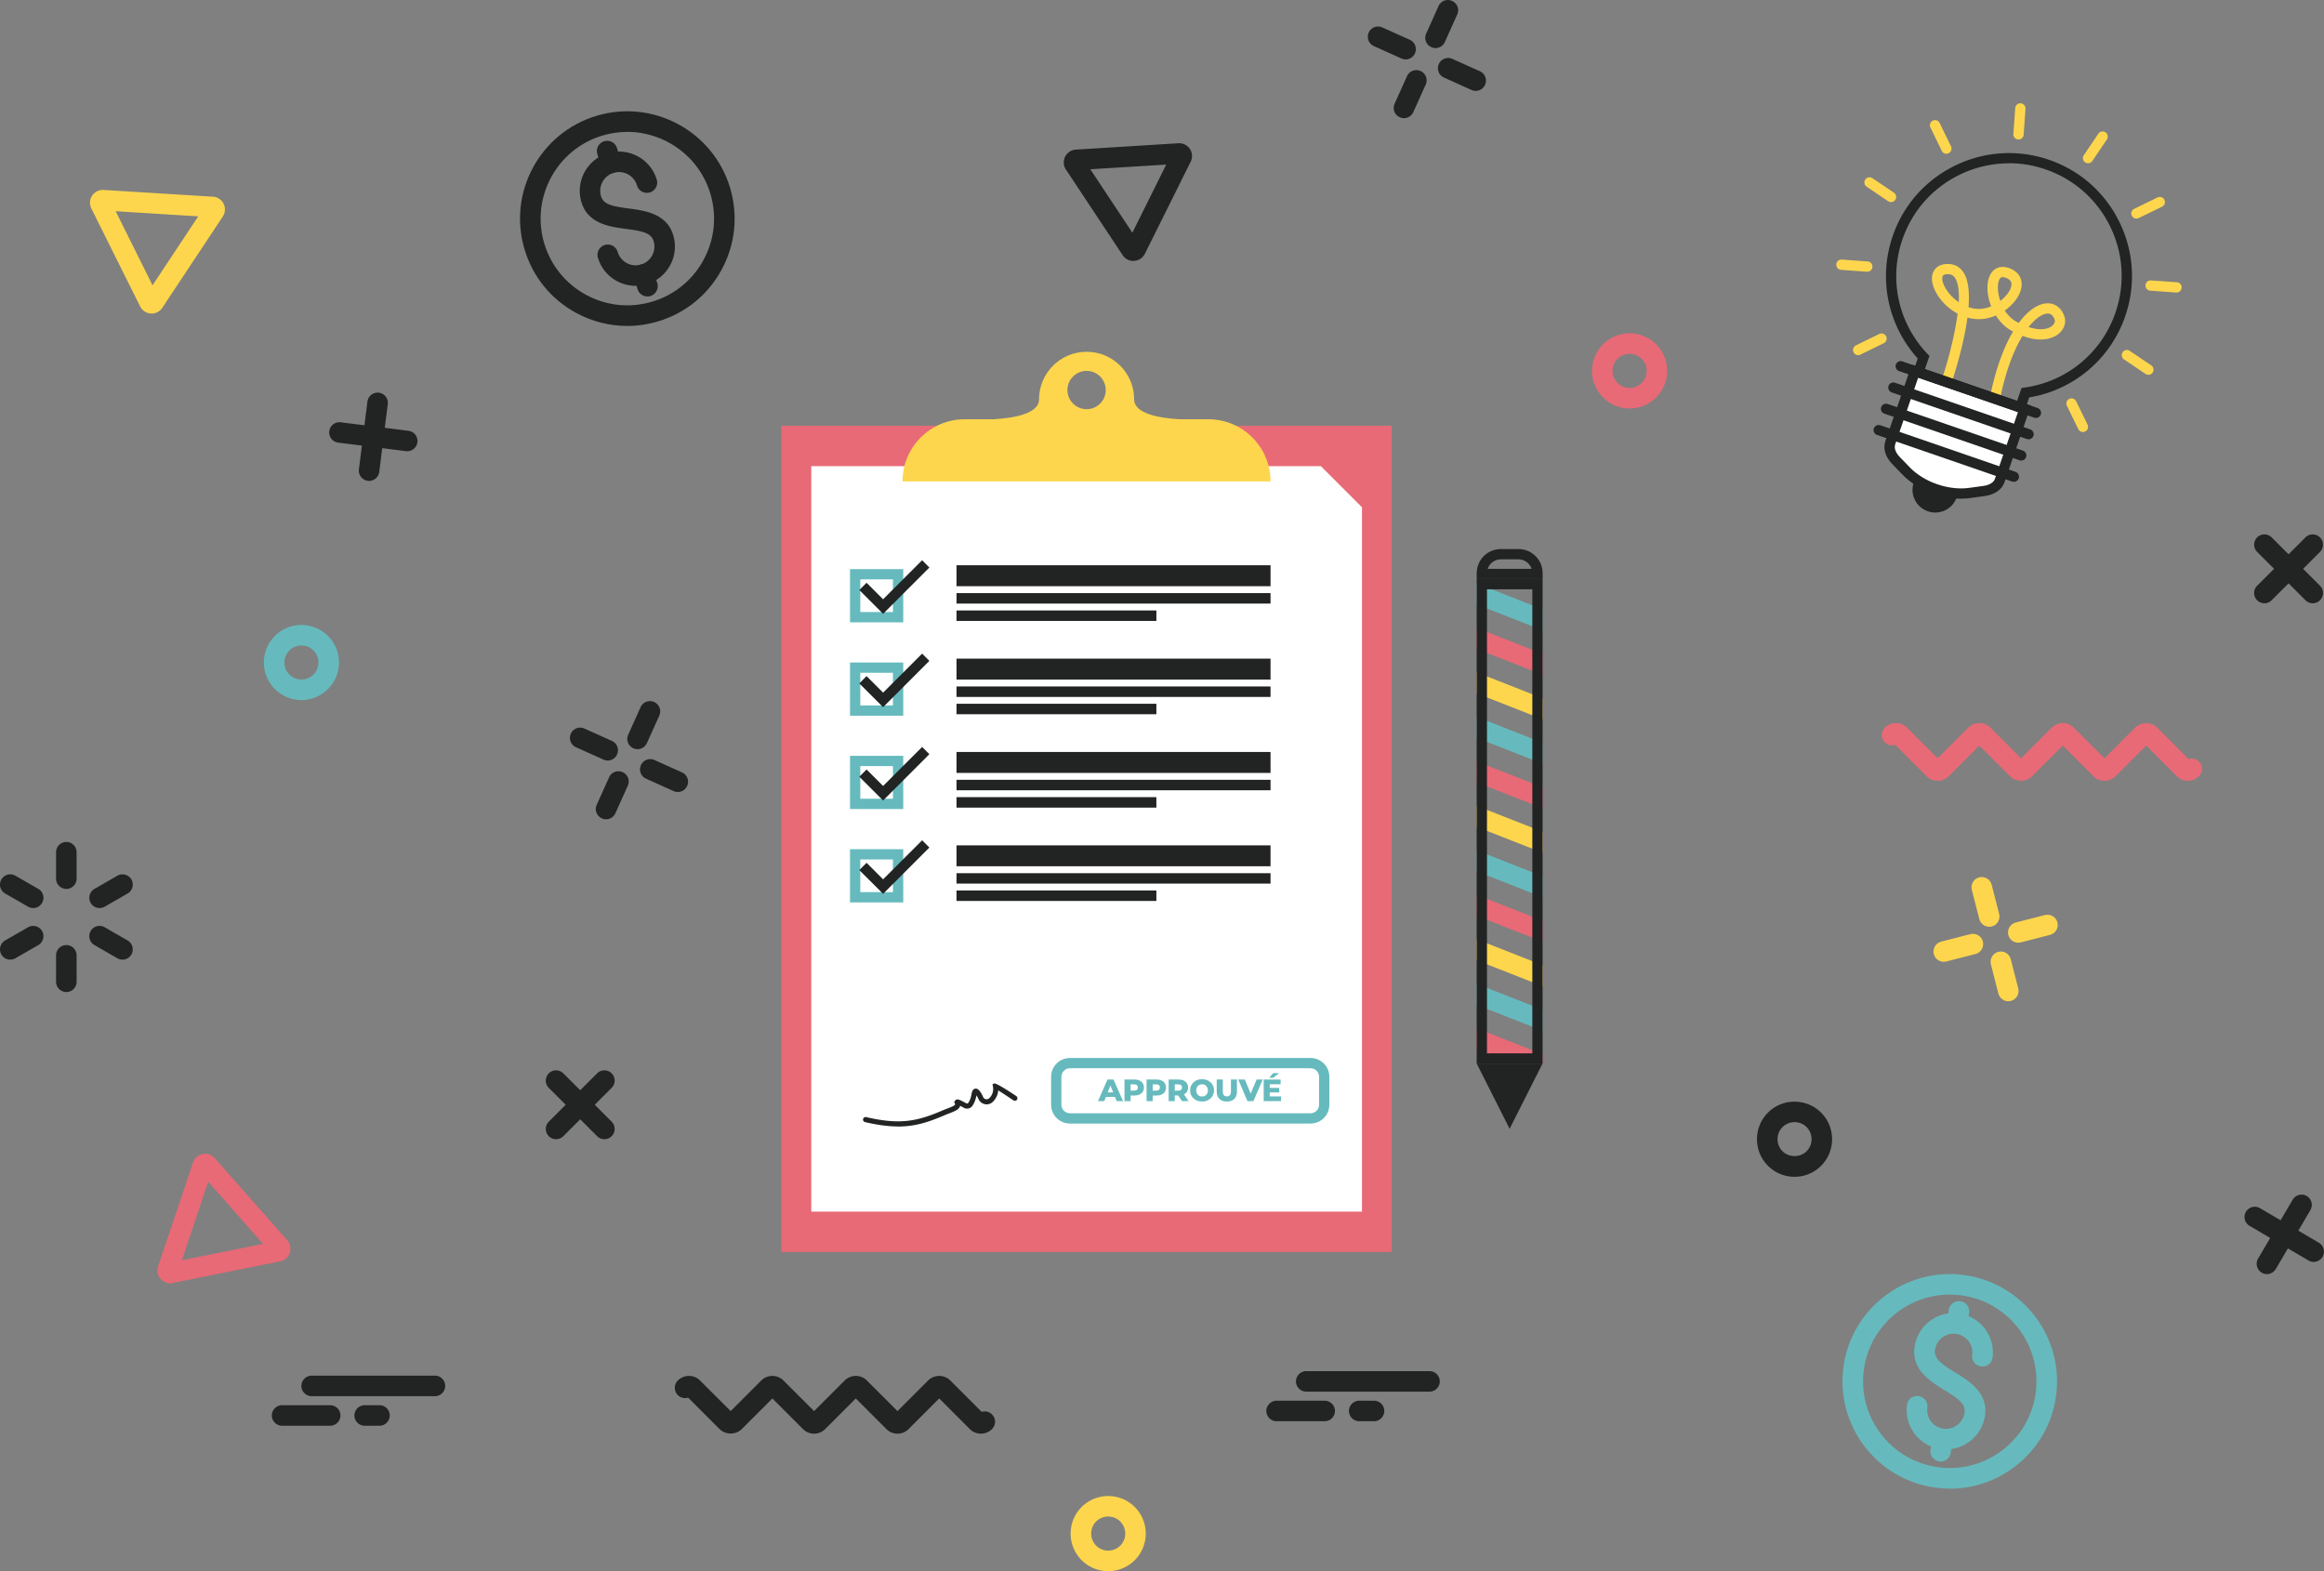 <?xml version="1.0" encoding="UTF-8"?>
<svg xmlns="http://www.w3.org/2000/svg" data-name="Calque 2" viewBox="0 0 692.59 468.24">
  <rect x="0" y="0" width="692.59" height="468.24" fill="#808080" stroke="none"/>
  <defs>
    <clipPath id="a">
      <path style="fill:none" d="M440.09 172.56h19.64v144.4h-19.64z"></path>
    </clipPath>
  </defs>
  <g data-name="Calque 2">
    <path d="M189.42 85.18c-5.05 0-9.72-3.29-11.23-8.37-.49-1.62.44-3.32 2.07-3.81a3.08 3.08 0 0 1 3.81 2.07c.89 2.95 3.99 4.65 6.96 3.77 2.95-.89 4.65-4.01 3.77-6.96-.72-2.42-3.18-3-8.23-3.66-4.79-.63-11.37-1.5-13.3-7.99-1.85-6.2 1.7-12.73 7.88-14.57 6.18-1.84 12.73 1.7 14.57 7.88.49 1.62-.44 3.32-2.07 3.81a3.08 3.08 0 0 1-3.81-2.07c-.89-2.95-3.99-4.65-6.96-3.77-2.95.89-4.65 4.01-3.77 6.96.72 2.42 3.18 3 8.23 3.66 4.79.63 11.37 1.5 13.3 7.99.89 3 .57 6.17-.92 8.92s-3.96 4.76-6.96 5.65c-1.12.34-2.23.49-3.34.49Z" style="fill:#222323"></path>
    <path d="M182.01 51.63c-1.32 0-2.54-.86-2.94-2.19l-1.06-3.54c-.49-1.62.44-3.32 2.07-3.81 1.62-.47 3.32.44 3.81 2.07l1.06 3.54c.49 1.62-.44 3.32-2.07 3.81a2.9 2.9 0 0 1-.87.12ZM192.94 88.35c-1.32 0-2.54-.86-2.94-2.19l-1.06-3.54c-.49-1.62.44-3.32 2.07-3.81 1.62-.47 3.32.44 3.81 2.07l1.06 3.54c.49 1.62-.44 3.32-2.07 3.81a2.9 2.9 0 0 1-.87.12Z" style="fill:#222323"></path>
    <path d="M186.91 97.14c-5.23 0-10.42-1.3-15.17-3.87-7.52-4.06-13-10.81-15.43-19-5.04-16.9 4.62-34.73 21.51-39.77 16.9-5.04 34.73 4.62 39.77 21.52 2.43 8.19 1.55 16.82-2.53 24.34-4.06 7.52-10.81 13-19 15.43-3.02.9-6.11 1.35-9.17 1.35h.02Zm.03-57.83c-2.43 0-4.91.35-7.36 1.07-13.65 4.07-21.46 18.49-17.39 32.14 1.97 6.61 6.4 12.06 12.47 15.35 6.08 3.29 13.06 4.01 19.67 2.04s12.08-6.4 15.35-12.47c3.28-6.08 4.01-13.06 2.04-19.67-3.34-11.2-13.64-18.47-24.78-18.47v.02Z" style="fill:#222323"></path>
    <path d="M579.95 431.96c-.51 0-1.01-.03-1.53-.11-6.41-.84-10.94-6.73-10.1-13.15a3.03 3.03 0 0 1 3.43-2.63c1.67.21 2.86 1.76 2.63 3.43-.4 3.06 1.76 5.88 4.82 6.28 3.05.4 5.88-1.76 6.28-4.82.32-2.51-1.68-4.04-6.03-6.7-4.13-2.53-9.78-6-8.89-12.72.84-6.41 6.73-10.94 13.15-10.1 6.41.84 10.94 6.73 10.1 13.15a3.03 3.03 0 0 1-3.43 2.63 3.048 3.048 0 0 1-2.63-3.43c.4-3.06-1.76-5.88-4.82-6.28-3.06-.41-5.88 1.76-6.28 4.82-.32 2.51 1.68 4.04 6.03 6.7 4.13 2.53 9.78 6 8.89 12.72-.77 5.89-5.82 10.19-11.62 10.19v.02Z" style="fill:#66babd"></path>
    <path d="M583.32 397.55c-.14 0-.26 0-.4-.03a3.041 3.041 0 0 1-2.63-3.43l.47-3.66a3.041 3.041 0 0 1 3.43-2.63c1.68.21 2.86 1.76 2.63 3.43l-.47 3.66a3.05 3.05 0 0 1-3.03 2.66ZM578.34 435.56c-.14 0-.26 0-.4-.03a3.048 3.048 0 0 1-2.63-3.43l.47-3.66a3.03 3.03 0 0 1 3.43-2.63c1.67.21 2.86 1.76 2.63 3.43l-.47 3.66a3.05 3.05 0 0 1-3.03 2.66Z" style="fill:#66babd"></path>
    <path d="M581.13 443.64c-1.39 0-2.8-.09-4.22-.28-17.48-2.3-29.83-18.37-27.55-35.85 2.3-17.48 18.38-29.83 35.85-27.54 17.48 2.3 29.83 18.37 27.55 35.85-1.1 8.46-5.45 16-12.21 21.2-5.65 4.33-12.41 6.63-19.41 6.63v-.02Zm-.08-57.83c-12.77 0-23.91 9.49-25.61 22.49-1.85 14.13 8.14 27.14 22.27 28.97 6.84.9 13.62-.92 19.1-5.13 5.48-4.21 8.98-10.29 9.87-17.14 1.85-14.13-8.14-27.14-22.27-28.97-1.13-.15-2.27-.21-3.38-.21h.02Z" style="fill:#66babd"></path>
    <path d="M594.73 119.28c-.11 0-.21 0-.32-.03-.83-.17-1.36-.98-1.18-1.81 1.7-8.08 4.09-14.25 6.7-18.64-.2-.11-.41-.23-.63-.34-1.84-1.03-3.35-2.62-4.5-4.44-1.88.81-3.96 1.24-6.05 1.06-.83-.08-1.64-.21-2.42-.43-1.12 8.31-3.98 17.13-4.5 18.66-.26.8-1.13 1.24-1.94.96-.8-.28-1.24-1.13-.96-1.94 1.32-3.92 3.6-11.97 4.47-18.86-4.78-2.54-7.81-7.44-7.65-10.71.09-1.97 1.39-4.09 4.71-4.09h.08c1.87.02 3.41.81 4.47 2.3 1.64 2.3 1.96 6.21 1.64 10.58.75.24 1.53.41 2.36.49 1.52.14 3.02-.18 4.39-.77-1.32-3.34-1.5-6.92-.34-9.28 1.15-2.31 3.51-3.05 6.14-1.91 2.62 1.13 3.78 3.43 3.09 6.14-.58 2.27-2.39 4.61-4.84 6.32.84 1.32 1.96 2.48 3.34 3.26.28.15.55.31.83.44 2.79-3.77 5.71-5.65 8.25-5.83 2.43-.17 4.41 1.26 5.33 3.8.64 1.79 0 3.84-1.64 5.23-1.01.84-4.45 3.06-10.81.66-2.42 3.95-4.81 9.8-6.54 17.97a1.52 1.52 0 0 1-1.5 1.21h.02Zm9.82-21.81c3.41 1.12 5.8.66 7.03-.38.66-.55.95-1.27.73-1.85-.67-1.88-1.85-1.81-2.23-1.78-1.42.09-3.41 1.35-5.54 4.01h.02ZM580.48 81.7c-1.59 0-1.64.73-1.65 1.18-.09 1.84 1.82 5.08 4.91 7.18.17-3.18-.14-5.85-1.18-7.33-.49-.69-1.12-1.01-2.01-1.01h-.06l-.02-.02Zm16.39.89c-.67 0-.89.44-1.04.75-.64 1.3-.58 3.83.29 6.34 1.68-1.29 2.89-2.89 3.23-4.22.32-1.24-.09-2.04-1.35-2.57-.47-.21-.84-.29-1.13-.29Z" style="fill:#fdd64d"></path>
    <path d="M592.29 135.27a9.18 9.18 0 0 1-3.05-.52l-15.63-5.39c-2.36-.81-4.26-2.49-5.34-4.73s-1.24-4.78-.43-7.13l3.67-10.67c-8.95-9.93-11.82-23.83-7.44-36.51 3.18-9.25 9.8-16.7 18.6-20.98 8.8-4.29 18.75-4.88 28-1.7s16.71 9.8 20.98 18.6c4.29 8.8 4.88 18.73 1.7 28-4.41 12.78-15.32 21.98-28.61 24.2L601.1 129a9.198 9.198 0 0 1-4.73 5.34 9.27 9.27 0 0 1-4.07.95l-.02-.02Zm6.39-86.6c-5.02 0-10.03 1.15-14.68 3.41-8.07 3.93-14.11 10.76-17.04 19.24-4.1 11.89-1.27 24.96 7.41 34.09l.64.67-4.29 12.41c-.55 1.58-.44 3.29.29 4.79s2.01 2.63 3.6 3.18l15.63 5.39c1.58.55 3.29.44 4.79-.29s2.63-2.01 3.18-3.6l4.24-12.32.93-.14c12.57-1.78 22.93-10.33 27.06-22.32 2.92-8.48 2.37-17.59-1.56-25.65-3.93-8.07-10.76-14.11-19.24-17.04a33.517 33.517 0 0 0-10.97-1.85v.02Z" style="fill:#222323"></path>
    <path d="M577.95 142.47c1.93.67 2.96 2.78 2.29 4.71a3.706 3.706 0 0 1-4.71 2.29 3.706 3.706 0 0 1-2.29-4.71 3.706 3.706 0 0 1 4.71-2.29Z" style="fill:#fff"></path>
    <path d="M576.74 152.74c-.75 0-1.48-.12-2.22-.37-1.71-.6-3.09-1.81-3.87-3.43a6.68 6.68 0 0 1-.31-5.17 6.65 6.65 0 0 1 3.43-3.87c1.62-.8 3.46-.9 5.17-.31a6.65 6.65 0 0 1 3.87 3.43c.8 1.62.9 3.46.32 5.17a6.65 6.65 0 0 1-3.43 3.87c-.93.46-1.94.69-2.95.69l-.02-.02Zm-.21-6.17c.2.08.38.03.49-.03.11-.05.26-.15.32-.37.08-.21.03-.38-.03-.49s-.17-.26-.37-.32a.573.573 0 0 0-.49.03c-.11.05-.26.15-.32.37-.08.21-.03.38.03.49s.15.26.37.32Z" style="fill:#222323"></path>
    <path d="m591.28 146.32-4.35.6c-3.14.43-6.72.03-10.13-1.15-3.43-1.18-6.49-3.06-8.69-5.34l-3.05-3.15c-1.67-1.71-2.31-3.67-1.74-5.33l7.36-21.35 32.6 11.25-7.36 21.35c-.57 1.64-2.28 2.79-4.65 3.12h.02Z" style="fill:#fff"></path>
    <path d="M584.41 148.62c-2.63 0-5.43-.47-8.11-1.41-3.63-1.26-6.93-3.29-9.29-5.72l-3.05-3.15c-2.1-2.16-2.85-4.67-2.08-6.89l7.87-22.81 35.5 12.25-7.87 22.81c-.77 2.22-2.91 3.72-5.88 4.13l-4.35.6c-.89.12-1.81.18-2.74.18v.02Zm-12.76-36.06-6.86 19.9c-.37 1.07.15 2.48 1.39 3.75l3.05 3.15c2.04 2.1 4.91 3.86 8.1 4.96 3.18 1.1 6.54 1.48 9.43 1.09l4.35-.6c1.76-.24 3.05-1.03 3.41-2.1l6.87-19.9-29.71-10.24-.03-.02Z" style="fill:#222323"></path>
    <path style="fill:none" d="m566.46 109.14 40.3 13.9"></path>
    <path d="M606.76 124.57c-.17 0-.34-.03-.51-.08l-40.3-13.9c-.8-.28-1.22-1.15-.95-1.94s1.15-1.22 1.94-.95l40.3 13.9c.8.28 1.22 1.15.95 1.94-.21.63-.81 1.03-1.45 1.03h.02Z" style="fill:#222323"></path>
    <path style="fill:none" d="m564.27 115.5 40.3 13.89"></path>
    <path d="M604.57 130.93c-.17 0-.34-.03-.51-.08l-40.3-13.9c-.8-.28-1.22-1.15-.95-1.94s1.15-1.22 1.94-.95l40.3 13.9c.8.28 1.22 1.15.95 1.94-.21.63-.81 1.03-1.45 1.03h.02Z" style="fill:#222323"></path>
    <path style="fill:none" d="m562.08 121.83 40.3 13.9"></path>
    <path d="M602.38 137.26c-.17 0-.34-.03-.51-.08l-40.3-13.9c-.8-.28-1.22-1.15-.95-1.94s1.15-1.22 1.94-.95l40.3 13.9c.8.28 1.22 1.15.95 1.94-.21.63-.81 1.03-1.45 1.03h.02Z" style="fill:#222323"></path>
    <path style="fill:none" d="m559.89 128.17 40.3 13.9"></path>
    <path d="M600.19 143.6c-.17 0-.34-.03-.51-.08l-40.3-13.9c-.8-.28-1.22-1.15-.95-1.94s1.15-1.22 1.94-.95l40.3 13.9c.8.28 1.22 1.15.95 1.94-.21.63-.81 1.03-1.45 1.03h.02Z" style="fill:#222323"></path>
    <path d="M601.55 41.58h-.11a1.54 1.54 0 0 1-1.42-1.64l.55-7.73c.06-.84.78-1.48 1.64-1.42.84.06 1.48.8 1.42 1.64l-.55 7.73a1.53 1.53 0 0 1-1.53 1.42ZM580.06 45.82c-.57 0-1.12-.32-1.38-.86L575.3 38c-.37-.77-.06-1.68.7-2.05s1.67-.05 2.05.7l3.38 6.96c.37.77.06 1.68-.7 2.05-.21.11-.44.15-.67.15ZM563.56 60.23c-.29 0-.6-.09-.86-.26l-6.41-4.33c-.7-.47-.89-1.42-.41-2.13s1.42-.89 2.13-.41l6.41 4.33c.7.47.89 1.42.41 2.13-.29.44-.78.67-1.27.67ZM556.49 80.97h-.11l-7.71-.55c-.84-.06-1.48-.8-1.42-1.64s.75-1.48 1.64-1.42l7.71.55c.84.06 1.48.8 1.42 1.64a1.53 1.53 0 0 1-1.53 1.42ZM553.77 105.84c-.57 0-1.12-.32-1.38-.86a1.53 1.53 0 0 1 .7-2.05l6.96-3.4c.77-.37 1.67-.05 2.05.7.37.77.06 1.68-.7 2.05l-6.96 3.4c-.21.11-.44.15-.67.15ZM620.75 128.75c-.57 0-1.12-.32-1.38-.86l-3.4-6.96c-.37-.77-.06-1.67.7-2.05.77-.37 1.68-.05 2.05.7l3.4 6.96c.37.77.06 1.67-.7 2.05-.21.11-.44.15-.67.15ZM640.26 111.7c-.29 0-.6-.09-.86-.26l-6.41-4.33c-.7-.47-.89-1.42-.41-2.13s1.42-.89 2.13-.41l6.41 4.33c.7.47.89 1.42.41 2.13-.29.44-.78.67-1.27.67ZM648.65 87.18h-.11l-7.73-.55c-.84-.06-1.48-.8-1.42-1.64s.77-1.48 1.64-1.42l7.73.55c.84.06 1.48.8 1.42 1.64a1.53 1.53 0 0 1-1.53 1.42ZM636.7 65.15c-.57 0-1.12-.32-1.38-.86a1.53 1.53 0 0 1 .7-2.05l6.96-3.4c.77-.37 1.67-.05 2.05.7.37.77.06 1.68-.7 2.05l-6.96 3.4c-.21.11-.44.15-.67.15ZM622.28 48.65c-.29 0-.6-.09-.86-.26-.7-.47-.89-1.42-.41-2.13l4.33-6.41c.47-.7 1.42-.89 2.13-.41.7.47.89 1.42.41 2.13l-4.33 6.41c-.29.44-.78.67-1.27.67Z" style="fill:#fdd64d"></path>
    <path d="M19.77 264.92c-1.68 0-3.06-1.38-3.06-3.06v-7.88c0-1.68 1.38-3.06 3.06-3.06s3.06 1.38 3.06 3.06v7.88c0 1.68-1.38 3.06-3.06 3.06ZM9.89 270.62c-.52 0-1.04-.14-1.53-.41l-6.83-3.93c-1.47-.84-1.96-2.72-1.12-4.18.84-1.47 2.71-1.96 4.18-1.12l6.83 3.93c1.47.84 1.96 2.72 1.12 4.18-.57.98-1.59 1.53-2.65 1.53ZM3.06 285.99c-1.06 0-2.08-.55-2.65-1.53a3.065 3.065 0 0 1 1.12-4.18l6.83-3.93c1.47-.84 3.34-.34 4.18 1.12.84 1.47.34 3.34-1.12 4.18l-6.83 3.93c-.49.28-1.01.41-1.53.41ZM19.77 295.65c-1.68 0-3.06-1.38-3.06-3.06v-7.88c0-1.68 1.38-3.06 3.06-3.06s3.06 1.38 3.06 3.06v7.88c0 1.68-1.38 3.06-3.06 3.06ZM36.5 285.99c-.52 0-1.04-.14-1.53-.41l-6.83-3.93c-1.47-.84-1.96-2.72-1.12-4.18.84-1.47 2.72-1.96 4.18-1.12l6.83 3.93c1.47.84 1.96 2.72 1.12 4.18-.57.98-1.59 1.53-2.65 1.53ZM29.68 270.62c-1.06 0-2.08-.55-2.65-1.53a3.065 3.065 0 0 1 1.12-4.18l6.83-3.93a3.07 3.07 0 0 1 4.18 1.12c.84 1.47.34 3.34-1.12 4.18l-6.83 3.93c-.47.28-1.01.41-1.53.41Z" style="fill:#222323"></path>
    <path d="M45.18 93.43h-.24c-1.36-.09-2.57-.9-3.18-2.11l-14.54-29.2c-.61-1.22-.52-2.68.23-3.81s2.05-1.79 3.43-1.7l32.57 2.01c1.36.08 2.59.89 3.18 2.11.61 1.22.52 2.68-.24 3.81l-18.03 27.2a3.812 3.812 0 0 1-3.18 1.71l.02-.02ZM34.47 62.94l10.99 22.09 13.62-20.56-24.61-1.52v-.02Z" style="fill:#fdd64d"></path>
    <path d="M50.75 382.44a3.823 3.823 0 0 1-3.63-5.05l10.39-30.93c.43-1.29 1.53-2.25 2.86-2.53s2.72.2 3.63 1.22l21.6 24.47c.9 1.03 1.19 2.45.77 3.75a3.806 3.806 0 0 1-2.88 2.53l-31.99 6.46c-.24.05-.51.08-.75.08Zm11.31-30.25-7.85 23.39 24.18-4.88-16.32-18.49-.02-.02ZM485.65 121.73c-6.18 0-11.2-5.02-11.2-11.2s5.02-11.2 11.2-11.2 11.2 5.02 11.2 11.2-5.02 11.2-11.2 11.2Zm0-16.28c-2.8 0-5.08 2.28-5.08 5.08s2.28 5.08 5.08 5.08 5.08-2.28 5.08-5.08-2.28-5.08-5.08-5.08Z" style="fill:#e76a76"></path>
    <path d="M109.99 143.32c-.12 0-.26 0-.38-.03a3.05 3.05 0 0 1-2.65-3.41l2.54-20.2a3.062 3.062 0 0 1 3.41-2.65 3.05 3.05 0 0 1 2.65 3.41l-2.54 20.2a3.069 3.069 0 0 1-3.03 2.68Z" style="fill:#222323"></path>
    <path d="M121.36 134.48c-.12 0-.26 0-.38-.03l-20.2-2.54a3.05 3.05 0 0 1-2.65-3.41 3.062 3.062 0 0 1 3.41-2.65l20.2 2.54a3.05 3.05 0 0 1 2.65 3.41 3.069 3.069 0 0 1-3.03 2.68ZM98.4 424.9H84.07c-1.68 0-3.06-1.38-3.06-3.06s1.38-3.06 3.06-3.06H98.4c1.68 0 3.06 1.38 3.06 3.06s-1.38 3.06-3.06 3.06ZM129.62 416.09H92.88c-1.68 0-3.06-1.38-3.06-3.06s1.38-3.06 3.06-3.06h36.74c1.68 0 3.06 1.38 3.06 3.06s-1.38 3.06-3.06 3.06ZM113.09 424.9h-4.41c-1.68 0-3.06-1.38-3.06-3.06s1.38-3.06 3.06-3.06h4.41c1.68 0 3.06 1.38 3.06 3.06s-1.38 3.06-3.06 3.06Z" style="fill:#222323"></path>
    <path d="M577.45 232.7c-1.26 0-2.43-.49-3.32-1.38l-9.35-9.35c-1.06.32-2.25.08-3.08-.77a3.072 3.072 0 0 1 0-4.33c1.84-1.84 4.82-1.84 6.64 0l9.11 9.11 9.11-9.11c1.84-1.84 4.82-1.84 6.64 0l9.11 9.11 9.11-9.11c1.84-1.84 4.82-1.84 6.64 0l9.11 9.11 9.11-9.11c1.78-1.78 4.88-1.78 6.64 0l9.35 9.35c1.06-.32 2.25-.08 3.08.77a3.072 3.072 0 0 1 0 4.33c-1.84 1.84-4.82 1.84-6.64 0l-9.11-9.11-9.11 9.11c-1.84 1.84-4.82 1.84-6.64 0l-9.11-9.11-9.11 9.11c-1.84 1.84-4.82 1.84-6.64 0l-9.11-9.11-9.11 9.11c-.89.89-2.07 1.38-3.32 1.38Z" style="fill:#e76a76"></path>
    <path d="M242.61 427.26c-1.26 0-2.43-.49-3.32-1.38l-9.11-9.11-9.11 9.11c-1.78 1.78-4.87 1.78-6.64 0l-9.35-9.35c-1.06.32-2.25.08-3.08-.77a3.072 3.072 0 0 1 0-4.33c1.84-1.84 4.82-1.84 6.64 0l9.11 9.11 9.11-9.11c1.84-1.84 4.82-1.84 6.64 0l9.11 9.11 9.11-9.11c1.84-1.84 4.82-1.84 6.64 0l9.11 9.11 9.11-9.11c1.84-1.84 4.82-1.84 6.64 0l9.35 9.35c1.06-.34 2.25-.08 3.08.77a3.072 3.072 0 0 1 0 4.33c-1.84 1.84-4.82 1.84-6.64 0l-9.11-9.11-9.11 9.11c-1.84 1.84-4.82 1.84-6.64 0l-9.11-9.11-9.11 9.11c-.89.89-2.07 1.38-3.32 1.38ZM180.11 339.51c-.78 0-1.56-.31-2.16-.9l-14.4-14.4c-1.19-1.19-1.19-3.14 0-4.33s3.14-1.19 4.33 0l14.4 14.4a3.072 3.072 0 0 1 0 4.33c-.6.6-1.38.9-2.16.9h-.02Z" style="fill:#222323"></path>
    <path d="M165.71 339.51c-.78 0-1.56-.31-2.16-.9a3.072 3.072 0 0 1 0-4.33l14.4-14.4c1.19-1.19 3.14-1.19 4.33 0s1.19 3.14 0 4.33l-14.4 14.4c-.6.6-1.38.9-2.16.9h-.02ZM689.23 179.79c-.78 0-1.56-.31-2.16-.9l-14.4-14.4c-1.19-1.19-1.19-3.14 0-4.33s3.14-1.19 4.33 0l14.4 14.4a3.072 3.072 0 0 1 0 4.33c-.6.6-1.38.9-2.16.9h-.02Z" style="fill:#222323"></path>
    <path d="M674.82 179.79c-.78 0-1.56-.31-2.16-.9a3.072 3.072 0 0 1 0-4.33l14.4-14.4c1.19-1.19 3.14-1.19 4.33 0s1.19 3.14 0 4.33l-14.4 14.4c-.6.6-1.38.9-2.16.9h-.02ZM675.58 379.71a3.077 3.077 0 0 1-2.64-4.62l10.32-17.56a3.077 3.077 0 0 1 4.19-1.09c1.45.86 1.94 2.74 1.09 4.19l-10.32 17.56c-.57.96-1.59 1.52-2.65 1.52Z" style="fill:#222323"></path>
    <path d="M689.52 376.08c-.52 0-1.06-.14-1.55-.43l-17.56-10.32a3.077 3.077 0 0 1-1.09-4.19 3.077 3.077 0 0 1 4.19-1.09l17.56 10.32c1.45.86 1.94 2.74 1.09 4.19-.57.96-1.59 1.52-2.65 1.52Z" style="fill:#222323"></path>
    <path d="M601.48 280.95c-1.36 0-2.6-.92-2.97-2.3-.41-1.64.57-3.31 2.2-3.72l8.71-2.23c1.65-.41 3.31.57 3.72 2.2s-.57 3.31-2.2 3.72l-8.71 2.23c-.26.06-.51.09-.77.09h.02ZM579.27 286.64c-1.36 0-2.6-.92-2.97-2.3-.41-1.64.57-3.31 2.2-3.72l8.71-2.23c1.64-.41 3.31.57 3.72 2.2s-.57 3.31-2.2 3.72l-8.71 2.23c-.26.06-.51.09-.77.09h.02ZM598.52 298.4c-1.36 0-2.6-.92-2.97-2.3l-2.23-8.71c-.41-1.64.57-3.31 2.2-3.72 1.64-.43 3.31.57 3.72 2.2l2.23 8.71c.41 1.64-.57 3.31-2.2 3.72-.26.06-.51.09-.77.09h.02ZM592.83 276.2c-1.36 0-2.6-.92-2.97-2.3l-2.23-8.71c-.41-1.64.57-3.31 2.2-3.72 1.64-.41 3.31.57 3.72 2.2l2.23 8.71c.41 1.64-.57 3.31-2.2 3.72-.26.06-.51.09-.77.09h.02Z" style="fill:#fdd64d"></path>
    <path d="M534.81 350.71c-2.88 0-5.74-1.09-7.93-3.28-4.36-4.36-4.36-11.48 0-15.84s11.48-4.36 15.84 0 4.36 11.48 0 15.84a11.157 11.157 0 0 1-7.93 3.28h.02Zm0-16.29c-1.36 0-2.63.54-3.6 1.48-1.97 1.97-1.97 5.2 0 7.19 1.91 1.91 5.27 1.93 7.19 0 1.97-1.97 1.97-5.2 0-7.19a5.034 5.034 0 0 0-3.6-1.48ZM394.78 423.56h-14.33c-1.68 0-3.06-1.38-3.06-3.06s1.38-3.06 3.06-3.06h14.33c1.68 0 3.06 1.38 3.06 3.06s-1.38 3.06-3.06 3.06ZM426.02 414.74h-36.74c-1.68 0-3.06-1.38-3.06-3.06s1.38-3.06 3.06-3.06h36.74c1.68 0 3.06 1.38 3.06 3.06s-1.38 3.06-3.06 3.06ZM409.48 423.56h-4.41c-1.68 0-3.06-1.38-3.06-3.06s1.38-3.06 3.06-3.06h4.41c1.68 0 3.06 1.38 3.06 3.06s-1.38 3.06-3.06 3.06ZM439.79 27.09c-.41 0-.84-.09-1.26-.28l-8.2-3.69a3.04 3.04 0 0 1-1.53-4.04 3.04 3.04 0 0 1 4.04-1.53l8.2 3.69a3.04 3.04 0 0 1 1.53 4.04 3.068 3.068 0 0 1-2.8 1.81h.02ZM418.9 17.71c-.41 0-.84-.09-1.26-.28l-8.2-3.69a3.04 3.04 0 0 1-1.53-4.04 3.04 3.04 0 0 1 4.04-1.53l8.2 3.69a3.04 3.04 0 0 1 1.53 4.04 3.068 3.068 0 0 1-2.8 1.81h.02ZM418.41 35.22c-.41 0-.84-.09-1.26-.28a3.04 3.04 0 0 1-1.53-4.04l3.69-8.2a3.04 3.04 0 0 1 4.04-1.53 3.04 3.04 0 0 1 1.53 4.04l-3.69 8.2a3.068 3.068 0 0 1-2.8 1.81h.02ZM427.81 14.33c-.41 0-.84-.09-1.26-.28a3.04 3.04 0 0 1-1.53-4.04l3.69-8.2a3.04 3.04 0 0 1 4.04-1.53 3.04 3.04 0 0 1 1.53 4.04l-3.69 8.2a3.068 3.068 0 0 1-2.8 1.81h.02Z" style="fill:#222323"></path>
    <path d="M89.83 208.64c-6.18 0-11.2-5.02-11.2-11.2s5.02-11.2 11.2-11.2 11.2 5.02 11.2 11.2-5.04 11.2-11.2 11.2Zm0-16.28c-2.8 0-5.08 2.28-5.08 5.08s2.28 5.08 5.08 5.08 5.08-2.28 5.08-5.08-2.28-5.08-5.08-5.08Z" style="fill:#66babd"></path>
    <path d="M202 236.04c-.41 0-.84-.09-1.26-.28l-8.2-3.69a3.04 3.04 0 0 1-1.53-4.04 3.04 3.04 0 0 1 4.04-1.53l8.2 3.69a3.04 3.04 0 0 1 1.53 4.04 3.068 3.068 0 0 1-2.8 1.81h.02ZM181.11 226.66c-.41 0-.84-.09-1.26-.28l-8.2-3.69a3.04 3.04 0 0 1-1.53-4.04 3.04 3.04 0 0 1 4.04-1.53l8.2 3.69a3.04 3.04 0 0 1 1.53 4.04 3.068 3.068 0 0 1-2.8 1.81h.02ZM180.62 244.17c-.41 0-.84-.09-1.26-.28a3.04 3.04 0 0 1-1.53-4.04l3.69-8.2a3.04 3.04 0 0 1 4.04-1.53 3.04 3.04 0 0 1 1.53 4.04l-3.69 8.2a3.068 3.068 0 0 1-2.8 1.81h.02ZM190.01 223.27c-.41 0-.84-.09-1.26-.28a3.04 3.04 0 0 1-1.53-4.04l3.69-8.2a3.04 3.04 0 0 1 4.04-1.53 3.04 3.04 0 0 1 1.53 4.04l-3.69 8.2a3.068 3.068 0 0 1-2.8 1.81h.02Z" style="fill:#222323"></path>
    <path d="M330.27 468.24c-2.88 0-5.74-1.09-7.93-3.28-4.36-4.36-4.36-11.48 0-15.84 4.38-4.36 11.48-4.36 15.84 0s4.36 11.48 0 15.84a11.157 11.157 0 0 1-7.93 3.28h.02Zm0-16.28c-1.3 0-2.6.49-3.6 1.48-1.97 1.97-1.97 5.2 0 7.19s5.2 1.97 7.19 0 1.97-5.2 0-7.19c-.99-.99-2.3-1.48-3.6-1.48Z" style="fill:#fdd64d"></path>
    <path d="M337.76 77.77c-1.27 0-2.48-.64-3.18-1.71l-16.93-25.55a3.82 3.82 0 0 1-.23-3.81 3.854 3.854 0 0 1 3.18-2.11l30.58-1.9c1.35-.09 2.66.57 3.43 1.7.75 1.13.84 2.6.23 3.81l-13.65 27.43c-.61 1.22-1.84 2.04-3.18 2.11h-.23l-.02.03Zm-12.82-27.32 12.52 18.9 10.1-20.3-22.64 1.39h.02Z" style="fill:#222323"></path>
    <path style="fill:#e76a76" d="M232.87 126.89h181.89v246.23H232.87z"></path>
    <path d="M405.88 361.09H241.77V138.93h151.87l12.25 12.25v209.91Z" style="fill:#fff"></path>
    <path d="M360.16 124.95h-8.53c-6.24-.35-13.64-1.67-13.64-5.94 0-7.84-6.35-14.17-14.17-14.17s-14.17 6.35-14.17 14.17c0 4.27-7.39 5.59-13.64 5.94h-8.53c-10.22 0-18.51 8.28-18.51 18.51h109.67c0-10.22-8.28-18.51-18.51-18.51h.02Zm-36.34-3c-3.15 0-5.71-2.56-5.71-5.71s2.56-5.71 5.71-5.71 5.71 2.56 5.71 5.71-2.56 5.71-5.71 5.71Z" style="fill:#fdd64d"></path>
    <path style="fill:#222323" d="M285.06 168.46h93.58v6.24h-93.58zM285.06 176.76h93.58v3.12h-93.58zM285.06 181.93h59.56v3.12h-59.56z"></path>
    <path d="M266.11 172.67v9.73h-9.73v-9.73h9.73m3.07-3.06h-15.86v15.86h15.86v-15.86Z" style="fill:#66babd"></path>
    <path style="fill:#222323" d="m263.18 182.93-7.09-7.09 2.16-2.16 4.93 4.92 11.63-11.64 2.16 2.18-13.79 13.79zM285.06 196.29h93.58v6.24h-93.58zM285.06 204.59h93.58v3.12h-93.58zM285.06 209.74h59.56v3.12h-59.56z"></path>
    <path d="M266.11 200.5v9.73h-9.73v-9.73h9.73m3.07-3.06h-15.86v15.86h15.86v-15.86Z" style="fill:#66babd"></path>
    <path style="fill:#222323" d="m263.18 210.75-7.09-7.08 2.16-2.18 4.93 4.93 11.63-11.63 2.16 2.16-13.79 13.8zM285.06 224.1h93.58v6.24h-93.58zM285.06 232.4h93.58v3.12h-93.58zM285.06 237.57h59.56v3.12h-59.56z"></path>
    <path d="M266.11 228.31v9.73h-9.73v-9.73h9.73m3.07-3.06h-15.86v15.86h15.86v-15.86Z" style="fill:#66babd"></path>
    <path style="fill:#222323" d="m263.18 238.57-7.09-7.09 2.16-2.16 4.93 4.91 11.63-11.63 2.16 2.16-13.79 13.81zM285.06 251.93h93.58v6.24h-93.58zM285.06 260.22h93.58v3.12h-93.58zM285.06 265.38h59.56v3.12h-59.56z"></path>
    <path d="M266.11 256.14v9.73h-9.73v-9.73h9.73m3.07-3.06h-15.86v15.86h15.86v-15.86Z" style="fill:#66babd"></path>
    <path style="fill:#222323" d="m263.18 266.38-7.09-7.07 2.16-2.18 4.93 4.93 11.63-11.63 2.16 2.16-13.79 13.79z"></path>
    <path d="M318.89 333.28c-2.25 0-4.09-1.84-4.09-4.09v-8.3c0-2.25 1.84-4.09 4.09-4.09h71.68c2.25 0 4.09 1.84 4.09 4.09v8.3c0 2.25-1.84 4.09-4.09 4.09h-71.68Z" style="fill:#fff"></path>
    <path d="M390.55 318.36c1.41 0 2.56 1.15 2.56 2.56v8.3c0 1.41-1.15 2.56-2.56 2.56h-71.68c-1.41 0-2.56-1.15-2.56-2.56v-8.3c0-1.41 1.15-2.56 2.56-2.56h71.68m0-3.06h-71.68c-3.11 0-5.62 2.51-5.62 5.62v8.3c0 3.11 2.51 5.62 5.62 5.62h71.68c3.11 0 5.62-2.51 5.62-5.62v-8.3c0-3.11-2.51-5.62-5.62-5.62Z" style="fill:#66babd"></path>
    <path d="m327.22 328.15 2.83-6.43h1.79l2.85 6.43h-1.9l-2.22-5.54h.72l-2.22 5.54h-1.85Zm1.54-1.25.47-1.35h3.14l.47 1.35h-4.09ZM335.12 328.15v-6.43h2.94c.58 0 1.09.09 1.52.29s.75.46.98.83c.23.35.35.78.35 1.27s-.12.9-.35 1.26c-.23.35-.57.63-.98.83-.43.2-.93.29-1.52.29h-1.93l.81-.8v2.46h-1.82Zm1.82-2.28-.81-.84h1.82c.38 0 .66-.08.86-.24.18-.17.28-.4.28-.69s-.09-.54-.28-.7-.47-.24-.86-.24h-1.82l.81-.84v3.57ZM341.7 328.15v-6.43h2.94c.58 0 1.09.09 1.52.29s.75.46.98.83c.23.35.35.78.35 1.27s-.12.9-.35 1.26c-.23.35-.57.63-.98.83-.43.2-.93.29-1.52.29h-1.93l.81-.8v2.46h-1.82Zm1.82-2.28-.81-.84h1.82c.38 0 .66-.08.86-.24.18-.17.28-.4.28-.69s-.09-.54-.28-.7-.47-.24-.86-.24h-1.82l.81-.84v3.57ZM348.28 328.15v-6.43h2.94c.58 0 1.09.09 1.52.29s.75.46.98.83c.23.35.35.78.35 1.27s-.12.9-.35 1.26c-.23.35-.57.63-.98.81-.43.18-.93.28-1.52.28h-1.93l.81-.77v2.46h-1.82Zm1.82-2.28-.81-.84h1.82c.38 0 .66-.08.86-.24.18-.17.28-.4.28-.69s-.09-.54-.28-.7-.47-.24-.86-.24h-1.82l.81-.84v3.57Zm2.16 2.28-1.59-2.34h1.94l1.61 2.34h-1.96ZM358.23 328.28c-.52 0-.99-.08-1.42-.24s-.81-.4-1.13-.7-.57-.66-.75-1.06-.26-.84-.26-1.33.09-.93.26-1.33.43-.77.75-1.06.7-.54 1.13-.7.9-.24 1.42-.24.99.08 1.42.24.81.4 1.13.7.57.66.75 1.06c.18.4.28.84.28 1.33s-.09.93-.28 1.33c-.18.41-.43.77-.75 1.06s-.69.54-1.13.7c-.43.17-.9.24-1.42.24Zm0-1.5c.24 0 .47-.05.69-.12.21-.09.4-.21.55-.37.15-.17.28-.35.37-.58s.14-.47.14-.75-.05-.54-.14-.75-.21-.41-.37-.58-.34-.29-.55-.37c-.21-.09-.44-.12-.69-.12s-.47.05-.69.12c-.21.09-.4.21-.55.37-.15.17-.28.35-.37.58-.09.23-.14.47-.14.75s.05.52.14.75c.09.23.21.41.37.58s.34.29.55.37c.21.09.44.12.69.12ZM365.62 328.28c-.95 0-1.68-.26-2.22-.78-.54-.52-.8-1.26-.8-2.22v-3.57h1.82v3.51c0 .55.11.95.32 1.18.21.24.52.35.89.35s.67-.12.89-.35c.21-.24.32-.63.32-1.18v-3.51h1.79v3.57c0 .95-.26 1.7-.8 2.22s-1.27.78-2.22.78ZM371.76 328.15l-2.74-6.43h1.96l2.31 5.57h-1.16l2.37-5.57h1.81l-2.76 6.43h-1.79ZM378.39 326.75h3.37v1.41h-5.16v-6.43h5.04v1.41h-3.24v3.61Zm-.17-5.55 1.22-1.39h1.74l-1.73 1.39h-1.26.02Zm.04 3.02h2.98v1.36h-2.98v-1.36Z" style="fill:#66babd"></path>
    <path d="M267.63 335.71c-2.85 0-6-.41-9.84-1.3a.761.761 0 0 1-.57-.92c.09-.41.51-.67.92-.57 9.96 2.33 15.15 1.26 22.36-1.82.66-.29 1.27-.52 1.82-.73 1.06-.41 2.14-.83 2.3-1.16.03-.09-.03-.28-.06-.35l-.21-.51.41-.47c.44-.41.95-.34 3.18.92.2.11.44.08.57-.06.51-.67.83-1.56 1.06-2.85.06-.34.24-1.35 1.1-1.45.77-.09 1.44.6 2.33 2.51.15.35.46.58.84.64.35.06.72-.05.98-.31.98-.98 1.35-2.19 1.07-3.57l-.11-.51.43-.29c.36-.23 2.58 1.02 6.66 3.75.35.23.44.7.21 1.06s-.72.44-1.06.21c-1.62-1.09-3.4-2.27-4.53-2.98-.09 1.27-.63 2.43-1.59 3.4-.61.61-1.47.89-2.33.73s-1.59-.72-1.96-1.52c-.24-.52-.44-.89-.6-1.13-.28 1.39-.67 2.39-1.27 3.2-.57.78-1.65.99-2.54.49-.43-.24-.78-.43-1.06-.57-.02.08-.05.17-.08.24-.4.93-1.48 1.36-3.15 2.01-.54.2-1.13.44-1.78.72-4.73 2.02-8.63 3.21-13.47 3.21l-.05-.03Z" style="fill:#222323"></path>
    <g style="clip-path:url(#a)">
      <path transform="rotate(-68.56 453.97 182.458)" style="fill:#66babd" d="M451.06 153.58h5.82v57.75h-5.82z"></path>
      <path transform="rotate(-68.56 453.969 195.714)" style="fill:#e76a76" d="M451.06 166.84h5.82v57.75h-5.82z"></path>
      <path transform="rotate(-68.56 453.968 208.971)" style="fill:#fdd64d" d="M451.06 180.09h5.82v57.75h-5.82z"></path>
      <path transform="rotate(-68.56 453.979 222.225)" style="fill:#66babd" d="M451.07 193.35h5.82v57.75h-5.82z"></path>
      <path transform="rotate(-68.56 453.968 235.497)" style="fill:#e76a76" d="M451.06 206.62h5.82v57.75h-5.82z"></path>
      <path transform="rotate(-68.56 453.967 248.753)" style="fill:#fdd64d" d="M451.06 219.88h5.82v57.75h-5.82z"></path>
      <path transform="rotate(-68.56 453.966 262.01)" style="fill:#66babd" d="M451.05 233.13h5.82v57.75h-5.82z"></path>
      <path transform="rotate(-68.56 453.965 275.267)" style="fill:#e76a76" d="M451.06 246.39h5.82v57.75h-5.82z"></path>
      <path transform="rotate(-68.56 453.976 288.521)" style="fill:#fdd64d" d="M451.07 259.65h5.82v57.75h-5.82z"></path>
      <path transform="rotate(-68.56 453.965 301.792)" style="fill:#66babd" d="M451.05 272.92h5.82v57.75h-5.82z"></path>
      <path transform="rotate(-68.56 453.971 315.054)" style="fill:#e76a76" d="M451.06 286.17h5.82v57.75h-5.82z"></path>
    </g>
    <path d="M456.66 175.63v138.28h-13.52V175.63h13.52m3.06-3.07h-19.64v144.4h19.64v-144.4Z" style="fill:#222323"></path>
    <path d="M452.53 166.69c1.82 0 3.37 1.19 3.92 2.83h-13.09c.55-1.64 2.1-2.83 3.92-2.83h5.25m0-3.06h-5.25c-3.98 0-7.19 3.21-7.19 7.19v1.76h19.64v-1.76c0-3.98-3.21-7.19-7.19-7.19ZM442.58 318.5h14.65l-7.33 14.51-7.32-14.51z" style="fill:#222323"></path>
    <path d="m454.75 320.03-4.84 9.58-4.84-9.58h9.69m4.96-3.07h-19.64l9.81 19.44 9.81-19.44h.02Z" style="fill:#222323"></path>
  </g>
</svg>
